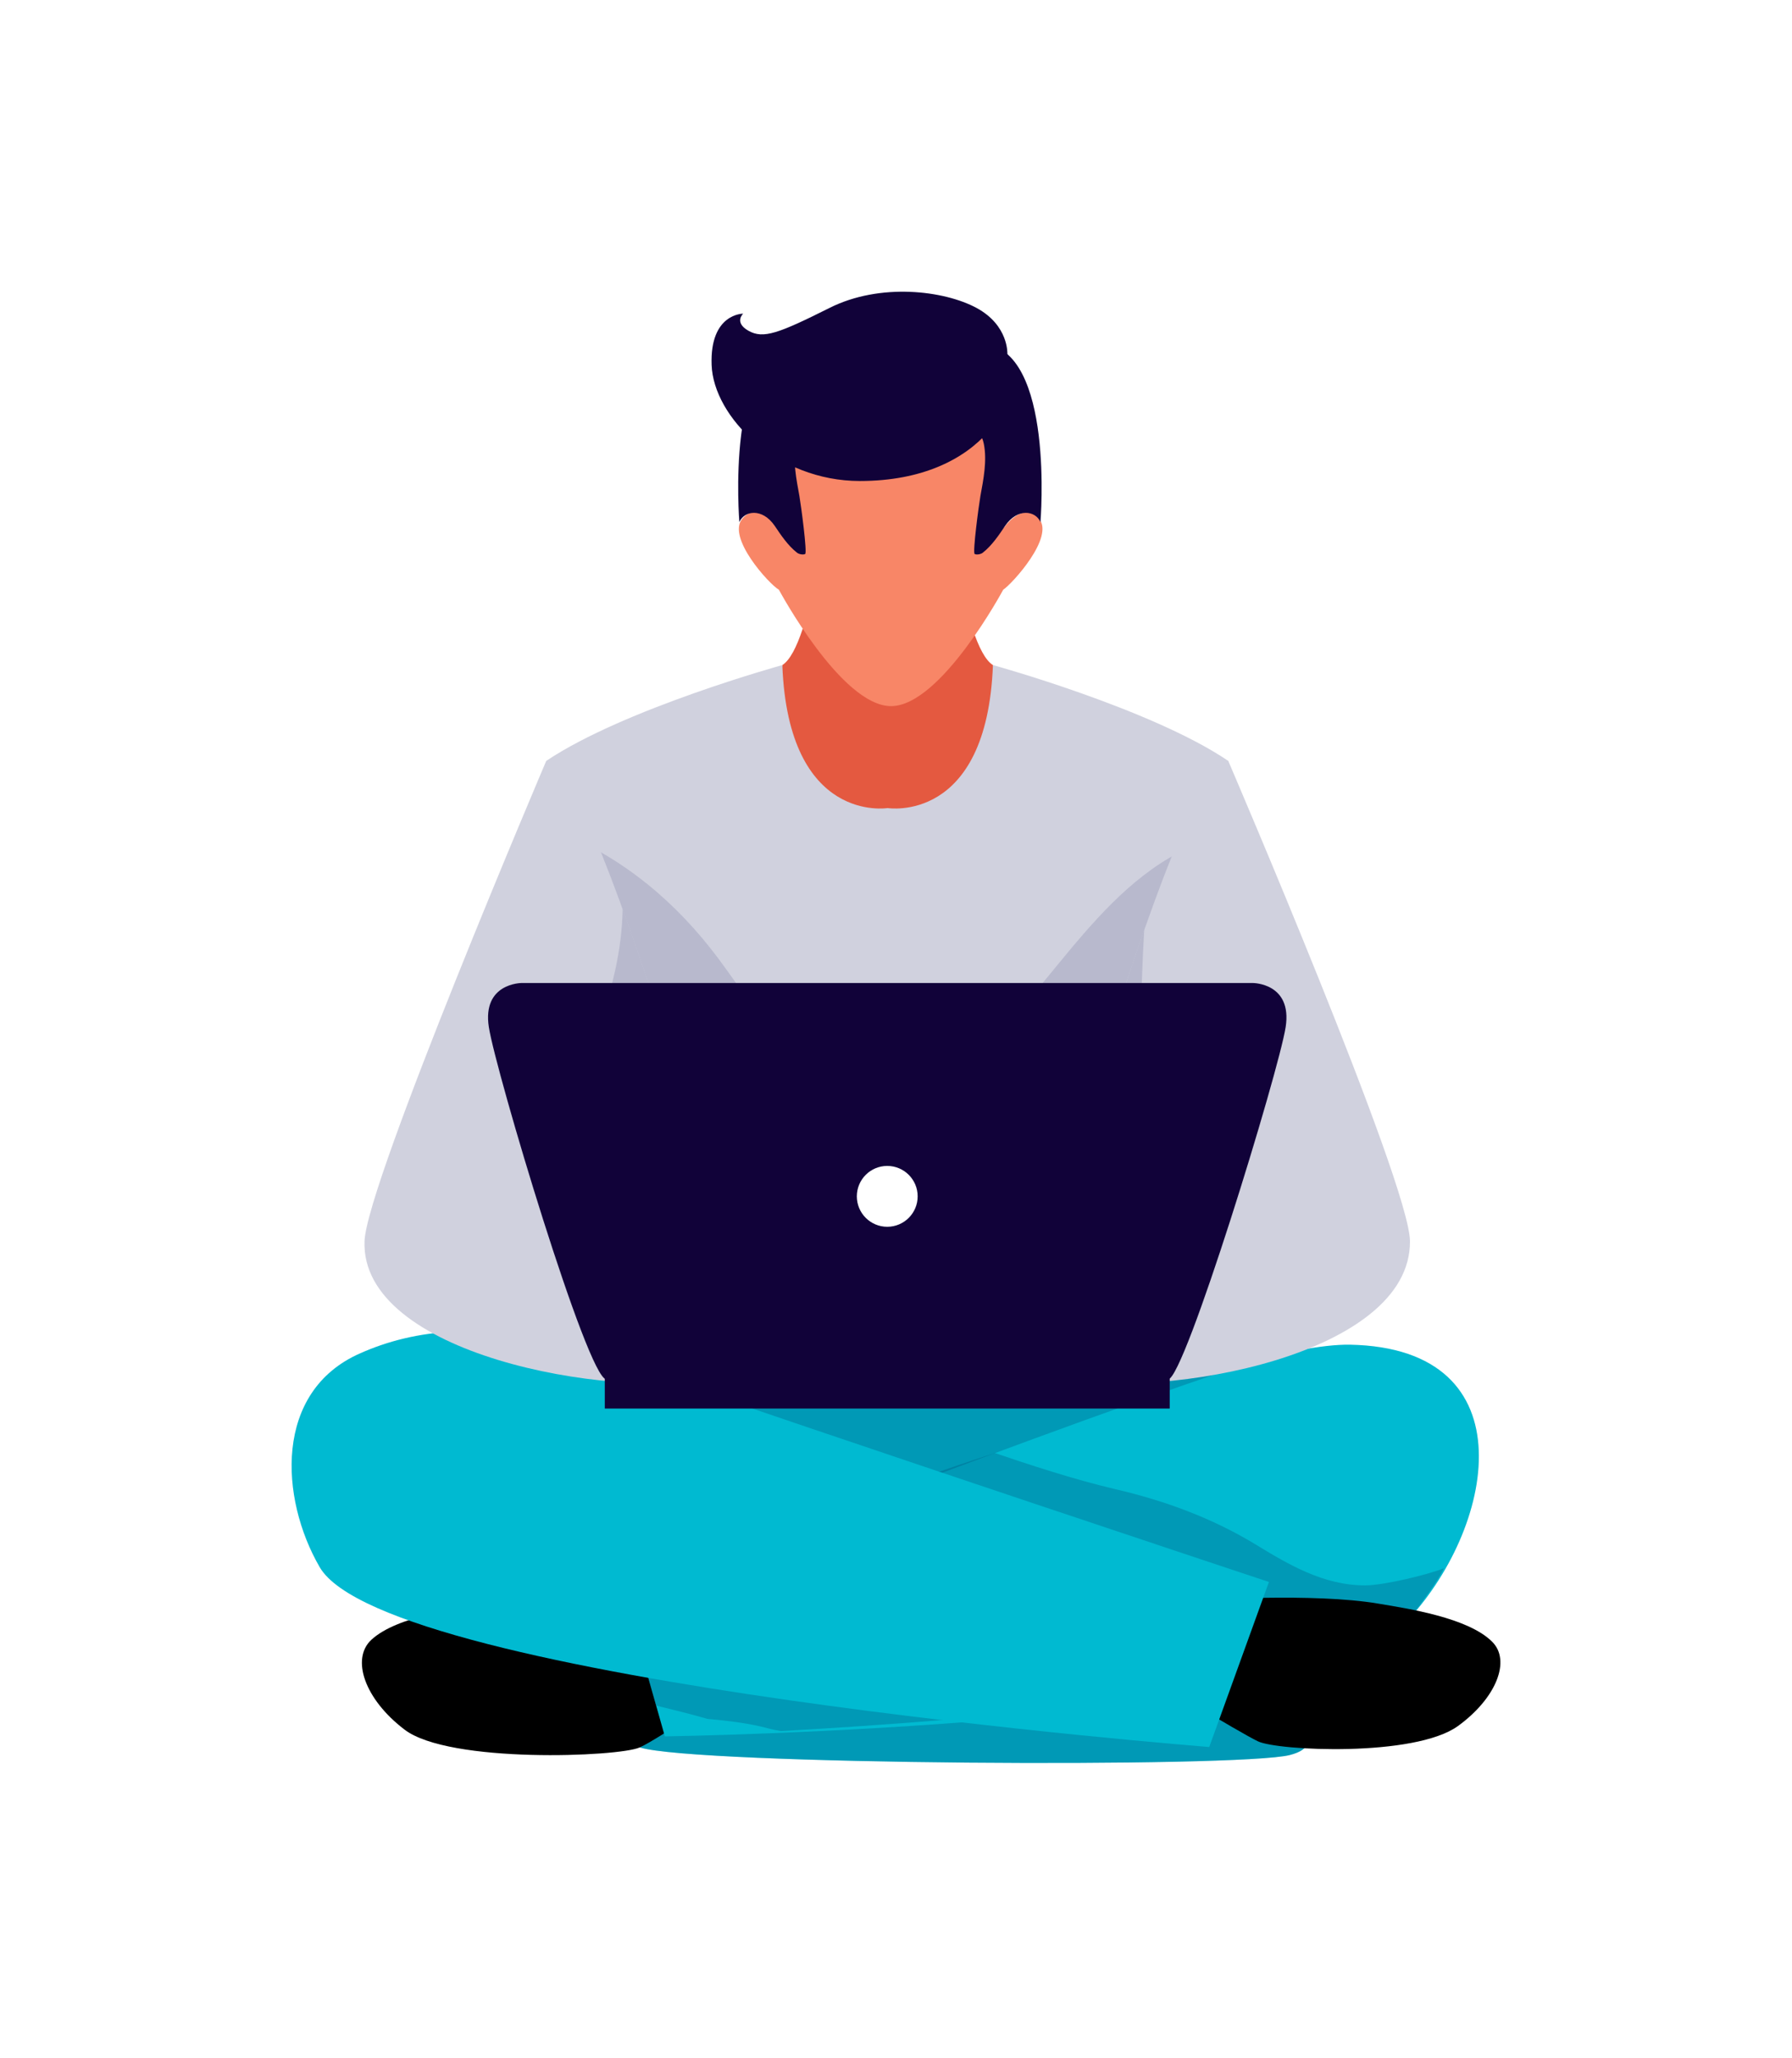 <svg fill="none" height="388" viewBox="0 0 338 388" width="338" xmlns="http://www.w3.org/2000/svg" xmlns:xlink="http://www.w3.org/1999/xlink"><filter id="a" color-interpolation-filters="sRGB" filterUnits="userSpaceOnUse" height="387.399" width="338" x="0" y="0"><feFlood flood-opacity="0" result="BackgroundImageFix"/><feColorMatrix in="SourceAlpha" type="matrix" values="0 0 0 0 0 0 0 0 0 0 0 0 0 0 0 0 0 0 127 0"/><feOffset dx="-13" dy="4"/><feGaussianBlur stdDeviation="27.5"/><feColorMatrix type="matrix" values="0 0 0 0 0.143 0 0 0 0 0.181 0 0 0 0 0.217 0 0 0 0.2 0"/><feBlend in2="BackgroundImageFix" mode="normal" result="effect1_dropShadow"/><feBlend in="SourceGraphic" in2="effect1_dropShadow" mode="normal" result="shape"/></filter><g filter="url(#a)"><path d="m207.811 267.596c-63.744-11.831-138.101-25.813-138.317-1.147-.215 23.304 28.108 41.445 52.488 52.989 13.265-5.019 28.179-6.023 42.305-8.174 24.953-3.872 49.476.144 74.501.072 26.1-10.684 39.867-29.471 39.867-29.471s-21.655-5.091-70.844-14.269z" fill="#616161"/><path d="m154.104 311.913c2.008 1.075-22.371 12.548-20.435 13.552 10.468 3.298 113.22 3.872 122.613 1.434 16.277-4.159-30.187-24.379-13.982-27.749 26.674-18.859 41.732-43.597 27.248-46.68-16.277-3.442-41.804 5.091-58.296 6.812-12.548 1.291-19.862 2.151-31.765-2.008l-40.154-4.445c-41.158 8.174-49.619 23.017-50.049 22.802 0 5.879 30.044 17.926 56.933 32.195 2.796.932 5.377 2.223 7.887 4.087z" fill="#00bad1"/><path d="m154.104 311.913c2.008 1.075-22.371 12.548-20.435 13.552 10.468 3.298 113.22 3.872 122.613 1.434 16.277-4.159-30.187-24.379-13.982-27.749 26.674-18.859 41.732-43.597 27.248-46.68-16.277-3.442-41.804 5.091-58.296 6.812-12.548 1.291-19.862 2.151-31.765-2.008l-40.154-4.445c-41.158 8.174-49.619 23.017-50.049 22.802 0 5.879 30.044 17.926 56.933 32.195 2.796.932 5.377 2.223 7.887 4.087z" fill="#00547a" opacity=".32"/><path d="m138.76 296.138 13.05 17.639s-14.197 9.895-18.141 11.688c-3.944 1.792-35.995 3.083-44.385-3.37-7.529-5.737-10.11-13.337-6.238-16.923 4.876-4.517 16.779-6.023 22.659-6.811 13.121-1.721 33.055-2.223 33.055-2.223z" fill="#000"/><path d="m130.873 296.786 7.529 26.602s126.342-1.865 139.536-21.296c16.922-17.496 23.805-51.914-10.326-52.559-5.163-.072-13.48 1.505-22.013 4.445-46.392 15.56-114.726 42.808-114.726 42.808z" fill="#00bad1"/><path d="m270.48 294.916c-7.887 0-14.484-3.944-20.937-7.888-8.103-4.875-16.922-8.102-26.172-10.253-7.959-1.865-16.349-4.661-22.73-6.812-36.713 11.903-69.768 26.745-69.768 26.745l5.879 20.866c3.227.789 6.454 1.578 9.68 2.51 3.872.359 7.744.789 11.473 1.793.789.215 1.577.358 2.366.502 36.282-2.008 109.492-7.601 119.172-21.87 1.578-2.295 4.733-6.238 5.88-8.82-2.796 1.147-11.257 3.227-14.843 3.227z" fill="#00547a" opacity=".32"/><path d="m239.648 297.712-10.97 13.911s17.854 10.899 21.583 12.692c3.728 1.792 29.542 3.011 37.716-2.869 7.314-5.306 10.039-12.404 6.453-15.918-4.517-4.517-15.846-6.238-21.439-7.17-12.262-2.08-33.343-.646-33.343-.646z" fill="#000"/><path d="m252.339 294.27-11.257 31.119s-155.168-12.189-167.787-33.916c-7.529-12.978-8.676-33.127 7.601-40.297 9.967-4.446 24.164-6.669 44.241.215 50.05 17.28 127.203 42.879 127.203 42.879z" fill="#00bad1"/><path d="m191.391 87.91h-10.971-10.971s-3.155 29.901-8.891 33.486c0 0-7.099 35.35 19.862 35.35 32.625 0 19.862-35.35 19.862-35.35-5.736-3.585-8.891-33.486-8.891-33.486z" fill="#e45940"/><path d="m208.959 93.785c-3.012-3.514-6.669 1.793-6.669 1.793s5.019-19.79 0-28.466c-5.019-8.676-21.296-4.087-21.296-4.087s-16.277-4.589-21.296 4.087c-5.019 8.676 0 28.466 0 28.466s-3.657-5.306-6.669-1.793c-3.011 3.514 5.02 12.333 6.884 13.409 0 0 11.759 21.941 21.153 21.941 9.393 0 21.152-21.941 21.152-21.941 1.721-1.147 9.752-9.967 6.741-13.409z" fill="#f88667"/><g fill="#110239"><path d="m176.836 70.84s-12.333 2.151-13.695 8.82c-.645 3.227.072 6.74.645 9.895.287 1.649 1.506 10.684 1.076 10.899s-1.291 0-1.578-.287c-1.649-1.291-3.011-3.299-4.158-5.019-2.367-3.442-5.737-2.868-6.669-.717 0 0-2.725-32.482 10.827-33.629 13.552-1.147 13.552 10.039 13.552 10.039z"/><path d="m184.866 70.84s12.333 2.151 13.695 8.82c.646 3.227-.072 6.74-.645 9.895-.287 1.649-1.506 10.684-1.076 10.899.431.215 1.291 0 1.578-.287 1.649-1.291 3.011-3.299 4.159-5.019 2.366-3.442 5.736-2.868 6.668-.717 0 0 2.725-32.482-10.827-33.629-13.552-1.147-13.552 10.039-13.552 10.039z"/><path d="m203.007 62.74s.287-5.378-5.808-8.676c-6.094-3.298-18.212-4.804-27.749 0-9.608 4.804-12.476 5.88-15.273 4.302-2.796-1.577-1.004-3.227-1.004-3.227s-6.31-.072-5.951 9.68c.358 9.752 12.261 21.87 27.964 21.87 23.734 0 31.478-16.707 27.821-23.949z"/></g><path d="m200.283 121.395c-1.147 30.044-19.862 26.96-19.862 26.96s-18.715 3.084-19.862-26.96c0 0-29.901 8.246-44.528 18.069 0 0 6.238 26.244 6.597 55.427l17.065 66.255 40.656-7.386 40.656 7.386 17.066-66.255c.43-29.112 6.597-55.427 6.597-55.427-14.484-9.823-44.385-18.069-44.385-18.069z" fill="#d0d1de"/><path d="m235.202 156.819c-18.571 9.896-27.606 32.697-45.676 43.883-18.643 11.545-31.908-11.759-41.014-23.949-7.816-10.469-17.783-18.93-29.901-23.806 1.721 10.397 3.729 25.67 4.015 41.876l17.066 66.254 40.656-4.948 40.656 4.948 17.066-66.254c.215-15.847 2.151-30.833 3.872-41.23-2.294 1.004-4.589 2.079-6.74 3.226z" fill="#b8b9cd"/><path d="m116.03 139.462s-33.916 79.592-34.275 90.562c-.789 21.225 45.675 29.829 66.829 25.957l8.604-1.577c0-.072-31.478-115.516-41.158-114.942z" fill="#d0d1de"/><path d="m244.668 139.462s34.203 79.592 34.274 90.562c.144 21.44-45.675 29.829-66.828 25.957l-8.604-1.577c0-.072 31.406-115.516 41.158-114.942z" fill="#d0d1de"/><path d="m130.442 167.357c-.071 3.657-.502 7.529-1.434 11.688-3.298 14.413-8.389 29.542-3.011 44.17 4.087 11.114 10.612 22.372 16.707 32.984 2.079.071 4.087 0 5.88-.359l8.604-1.577c0 .071-14.412-52.846-26.746-86.906z" fill="#b8b9cd"/><path d="m224.447 255.553c2.725-6.74 4.374-13.767 4.088-21.296-.502-14.771-.574-29.542-.359-44.313.072-6.382.287-12.548.645-18.643-11.974 33.988-25.311 83.033-25.311 83.033l8.604 1.577c3.586.646 7.744.431 12.333-.358z" fill="#b8b9cd"/><path d="m233.626 255.266h-106.553v6.31h106.553z" fill="#110239"/><path d="m249.328 181.342h-137.959s-7.457 0-6.166 8.317c1.291 8.318 18.643 66.398 22.156 66.398h52.99 52.989c3.083 0 20.866-58.08 22.156-66.398 1.291-8.317-6.166-8.317-6.166-8.317z" fill="#110239"/><path d="m180.349 227.302c3.168 0 5.736-2.568 5.736-5.737 0-3.168-2.568-5.736-5.736-5.736s-5.737 2.568-5.737 5.736c0 3.169 2.569 5.737 5.737 5.737z" fill="#fff"/></g></svg>